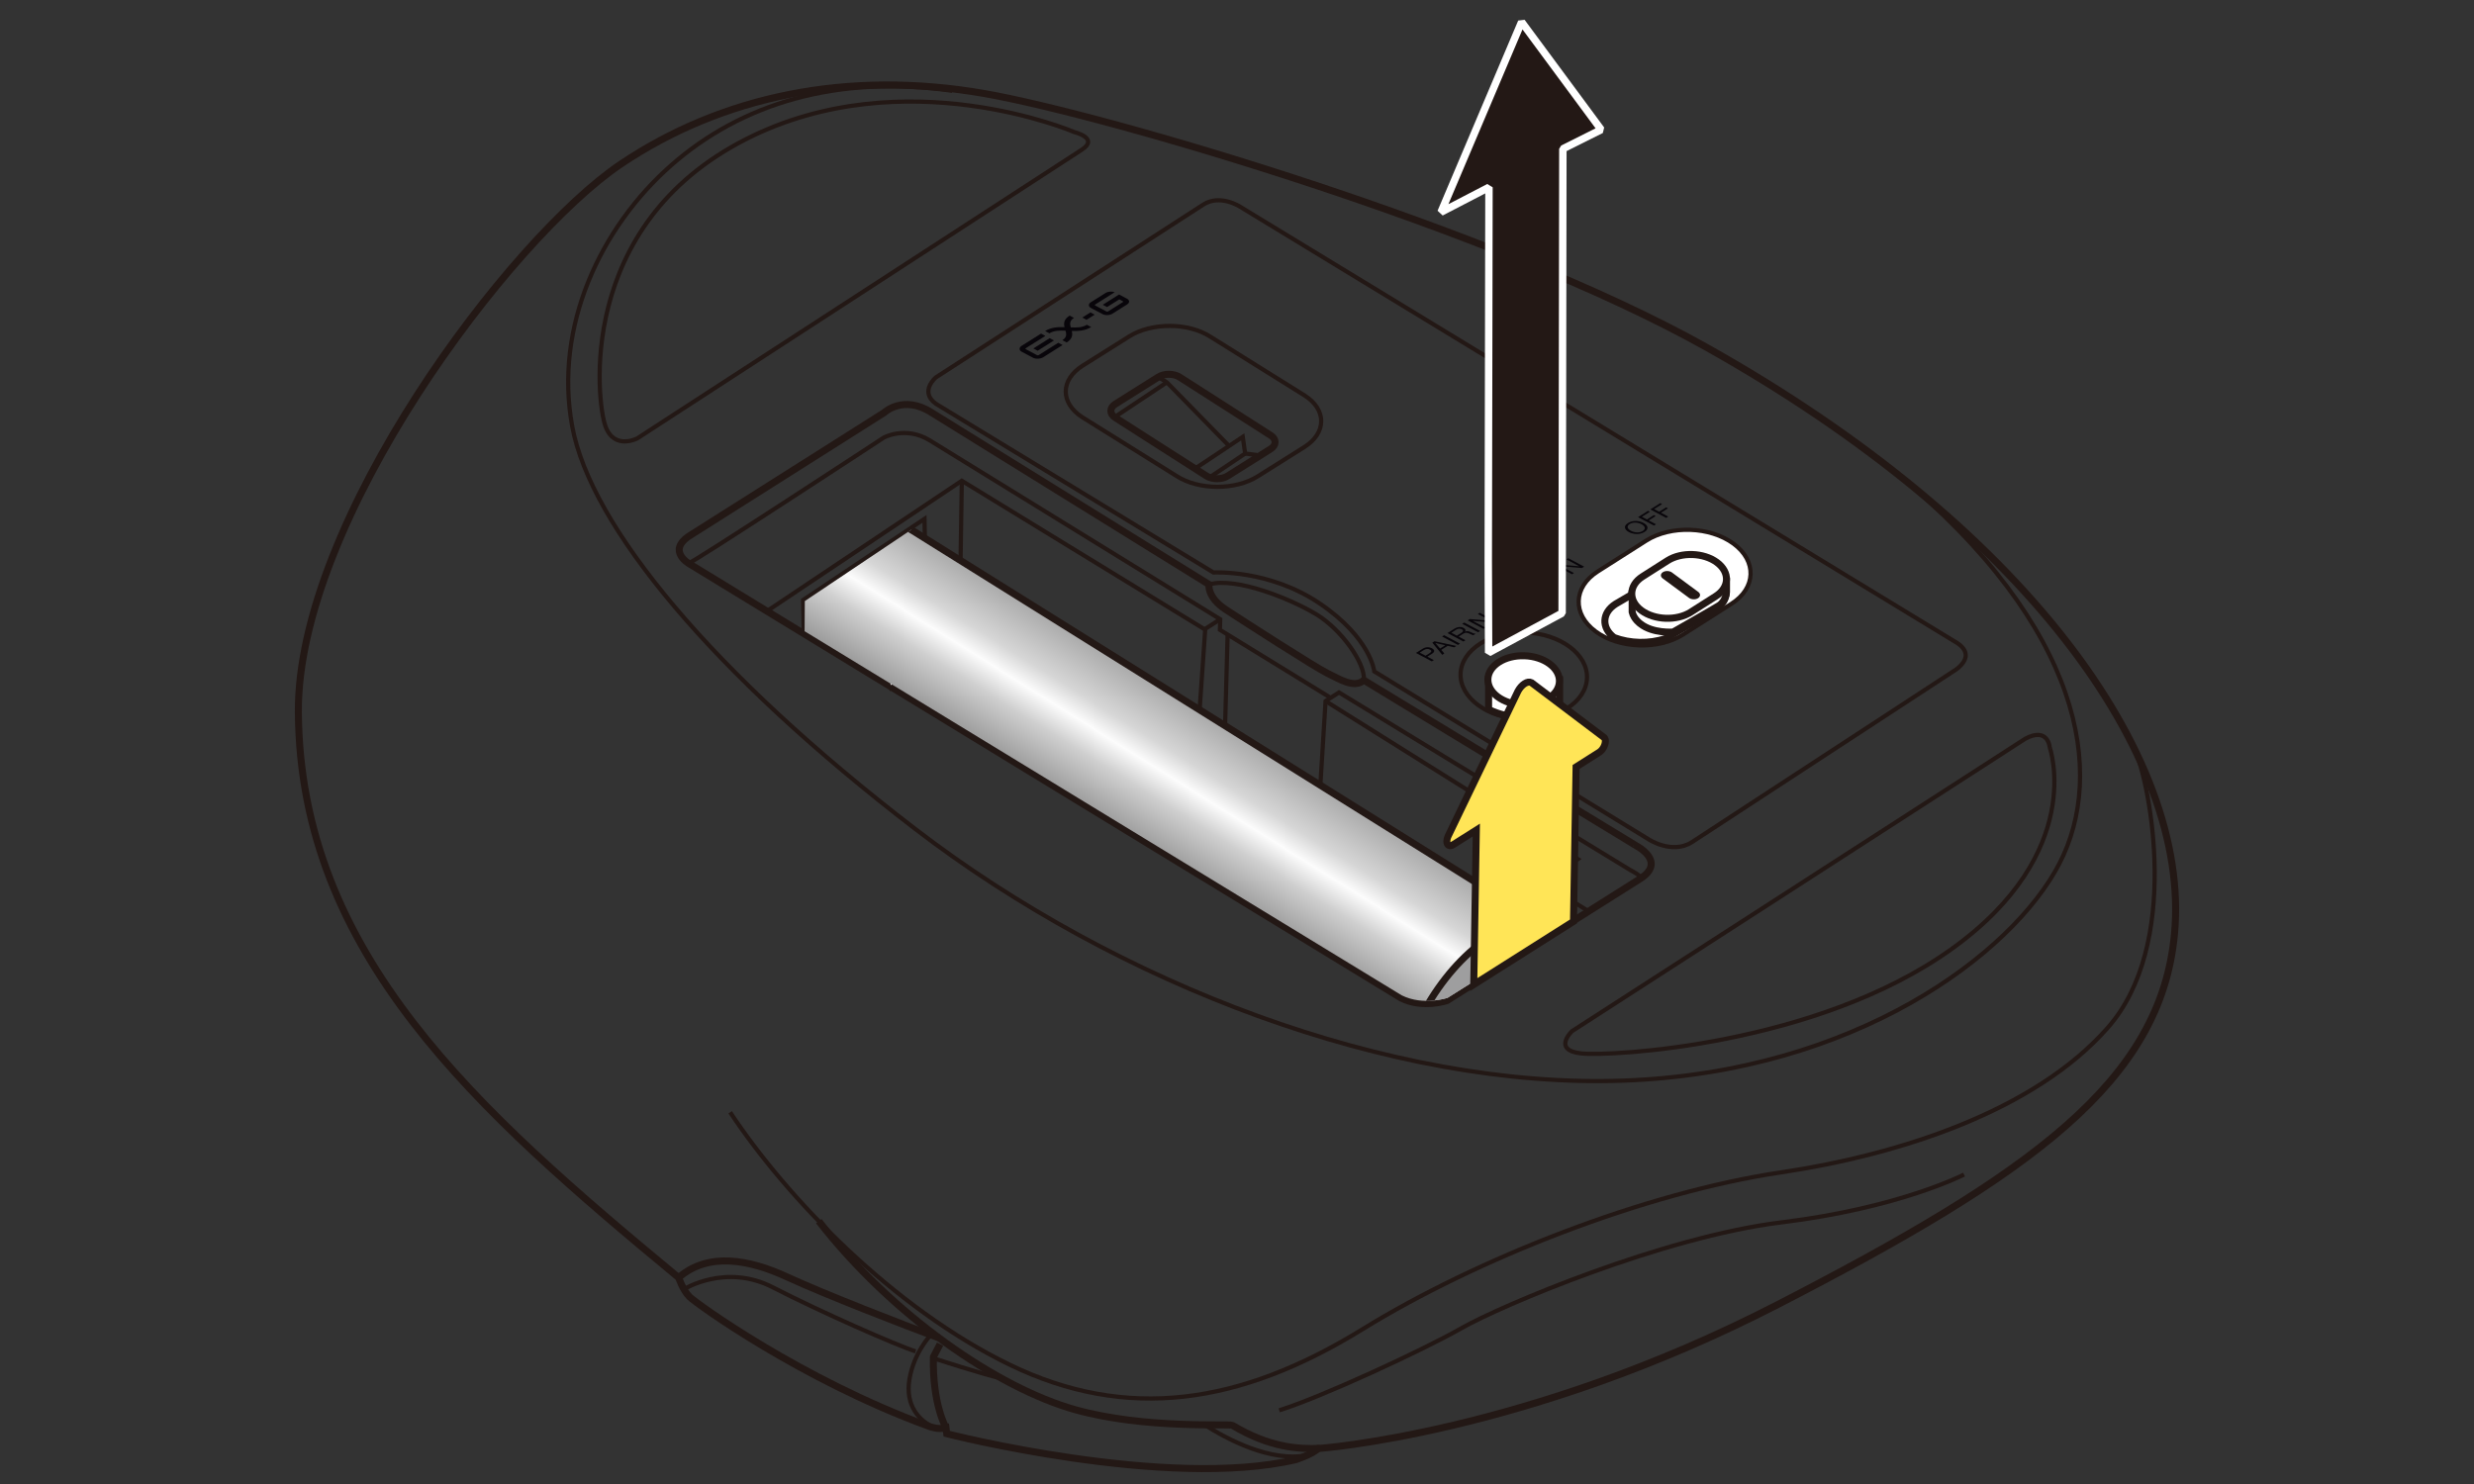 <?xml version="1.0" encoding="utf-8"?>
<!-- Generator: Adobe Illustrator 27.7.0, SVG Export Plug-In . SVG Version: 6.00 Build 0)  -->
<svg version="1.1" id="レイヤー_1" xmlns="http://www.w3.org/2000/svg" xmlns:xlink="http://www.w3.org/1999/xlink" x="0px"
	 y="0px" viewBox="0 0 250 150" enable-background="new 0 0 250 150" xml:space="preserve">
<rect x="0" y="0" width="250" height="150" fill="#333333" stroke="none"/>
<g>
	<g>
		<g>
			<path fill="none" stroke="#231815" stroke-width="0.709" stroke-miterlimit="10" d="M172.464,35.118
				c-21.457-12.035-60.93-23.567-73.022-25.669c-13.783-2.397-26.519,0.287-36.687,7.123c-11.234,7.553-32.76,36.162-32.605,55.457
				c0.196,24.387,17.976,40.177,38.428,57.11c0,0,0.422,1.265,1.096,1.938c0.674,0.673,11.311,8.379,24.196,13.092
				c0,0,0.899,0.374,1.723,0.15l0.075,0.599c0,0,22.248,5.686,35.282,2.618c0,0,1.648-0.524,2.247-1.122
				c0,0,21.045-1.447,46.533-14.596s38.618-22.47,40.005-37.425C221.424,76.186,204.207,52.922,172.464,35.118z"/>
			<path fill="none" stroke="#231815" stroke-width="0.709" stroke-miterlimit="10" d="M165.761,88.81l-19.535,12.325
				c0,0-2.448,0.843-4.642-0.253L69.761,57.052c0,0-2.532-1.349,0-2.95l19.58-12.391c0,0,1.941-1.854,4.811,0l28.02,17.364
				c0,0-0.239,1.277,1.706,2.547s9.012,5.826,10.246,6.424c1.234,0.598,2.73,1.569,3.702,0.71l27.523,16.732
				C165.349,85.487,168.443,87.082,165.761,88.81z"/>
			<path fill="none" stroke="#231815" stroke-width="0.425" stroke-miterlimit="10" d="M96.22,9.175
				c-11.658-1.644-21.314,1.299-28.403,7.537s-11.855,16.249-9.998,26.364S72.04,68.094,92.464,83.772s48.107,26.299,71.57,25.456
				s39.33-12.812,44.056-21.915s2.404-23.912-16.522-39.519"/>
			<path fill="none" stroke="#231815" stroke-width="0.425" stroke-miterlimit="10" d="M109.317,15.133L64.402,44.308
				c0,0-2.332,1.233-3.223-1.233s-3.01-20.305,14.263-29.038c15.961-8.07,33.121-0.685,33.121-0.685S111.11,13.969,109.317,15.133z"
				/>
			<path fill="none" stroke="#231815" stroke-width="0.425" stroke-miterlimit="10" d="M121.592,20.681L94.574,38.144
				c0,0-1.714,1.438,0,2.671l28.047,17.053c0,0,5.623-0.342,10.766,3.15c5.143,3.493,5.486,6.849,5.486,6.849l27.635,16.916
				c0,0,2.4,1.644,4.457,0.342l26.401-17.258c0,0,2.812-1.575,0.069-3.082l-72.139-43.899
				C125.295,20.886,123.286,19.585,121.592,20.681z"/>
			<path fill="none" stroke="#231815" stroke-width="0.425" stroke-miterlimit="10" d="M122.172,59.075
				c2.78-0.795,8.403,1.533,10.872,3.04c2.469,1.507,4.903,4.857,4.783,6.64"/>
			<path fill="none" stroke="#231815" stroke-width="0.425" stroke-miterlimit="10" d="M69.572,56.936
				c0.188,0.116,19.721-12.696,19.721-12.696s2.194-1.233,4.663,0.274l29.349,18.08l-0.032,1.069l11.189,6.871"/>
			<path fill="none" stroke="#231815" stroke-width="0.425" stroke-miterlimit="10" d="M77.498,61.774L97.19,48.595l24.597,15.051
				l-0.881,12.645c0,0-0.343,2.876-1.44,4.726l12.275,7.67c0,0,1.097-1.918,1.44-5.41l0.769-12.412l1.357-0.874l29.418,17.943
				c0,0,1.349,0.679,1.036,0.877"/>
			<polyline fill="none" stroke="#231815" stroke-width="0.425" stroke-miterlimit="10" points="133.867,70.812 159.445,86.838 
				156.016,89.303 160.533,92.109 			"/>
			
				<line fill="none" stroke="#231815" stroke-width="0.425" stroke-miterlimit="10" x1="156.016" y1="89.303" x2="155.536" y2="95.262"/>
			<polyline fill="none" stroke="#231815" stroke-width="0.425" stroke-miterlimit="10" points="139.699,99.732 143.193,97.453 
				147.621,100.255 			"/>
			
				<line fill="none" stroke="#231815" stroke-width="0.425" stroke-miterlimit="10" x1="124.052" y1="64.129" x2="123.616" y2="79.868"/>
			<polyline fill="none" stroke="#231815" stroke-width="0.425" stroke-miterlimit="10" points="119.466,81.017 120.484,80.569 
				132.173,87.726 			"/>
			<polyline fill="none" stroke="#231815" stroke-width="0.425" stroke-miterlimit="10" points="121.25,81.038 123.65,79.89 
				132.638,85.331 			"/>
			
				<line fill="none" stroke="#231815" stroke-width="0.425" stroke-miterlimit="10" x1="121.722" y1="63.606" x2="123.306" y2="62.594"/>
			<path fill="none" stroke="#231815" stroke-width="0.425" stroke-miterlimit="10" d="M81.215,64.042l-0.06-3.393l12.266-8.204
				l0.056,2.782c0,0,3.038,0.731,2.87,4.552"/>
			<path fill="none" stroke="#231815" stroke-width="0.425" stroke-miterlimit="10" d="M89.848,54.833l5.373,3.258
				c0,0,0.197,0.562,0.113,1.349l0.76,0.562l0.928-0.506l2.476,1.714c0,0,0.078,7.629-3.435,11.892"/>
			
				<line fill="none" stroke="#231815" stroke-width="0.425" stroke-miterlimit="10" x1="97.021" y1="59.496" x2="97.19" y2="48.763"/>
			<path fill="none" stroke="#231815" stroke-width="0.425" stroke-miterlimit="10" d="M95.221,58.091
				c-0.113-0.759-0.406-2.316-1.582-2.816"/>
			<path fill="none" stroke="#231815" stroke-width="0.425" stroke-miterlimit="10" d="M86.737,56.915
				c0.101,0.755-0.996,2.947-2.178,3.734"/>
			<polyline fill="none" stroke="#231815" stroke-width="0.425" stroke-miterlimit="10" points="91.684,70.431 93.364,68.993 
				96.839,72.019 			"/>
			
				<line fill="none" stroke="#231815" stroke-width="0.425" stroke-miterlimit="10" x1="94.641" y1="70.105" x2="98.99" y2="66.143"/>
			
				<line fill="none" stroke="#231815" stroke-width="0.425" stroke-miterlimit="10" x1="95.393" y1="70.76" x2="98.654" y2="67.616"/>
			<path fill="none" stroke="#231815" stroke-width="0.425" stroke-miterlimit="10" d="M215.746,75.817
				c1.549,3.533,4.666,19.643-2.761,28.072s-21.1,12.84-33,14.61c-13.773,2.049-30.805,8.766-42.284,15.847
				c-12.426,7.665-23.857,9.328-35.672,3.596s-22.506-16.858-28.245-25.512"/>
			<path fill="none" stroke="#231815" stroke-width="0.709" stroke-miterlimit="10" d="M133.371,146.399
				c-2.14,0.084-5.046-0.061-8.836-2.332c-0.281-0.169-8.834,0.393-15.867-1.573c-7.889-2.206-18.546-9.573-25.928-19.06"/>
			<path fill="none" stroke="#231815" stroke-width="0.709" stroke-miterlimit="10" d="M95.594,144.318
				c0,0-1.386-2.386-1.273-7.163l0.675-1.292"/>
			<path fill="none" stroke="#231815" stroke-width="0.709" stroke-miterlimit="10" d="M94.88,135.23
				c-3.373-1.221-11.588-4.424-15.357-6.166c-3.77-1.742-7.933-2.549-10.944,0.074"/>
			<path fill="none" stroke="#231815" stroke-width="0.425" stroke-miterlimit="10" d="M94.053,134.927
				c0,0-1.702,1.779-2.152,4.477c-0.45,2.697,1.002,4.254,2.599,4.937"/>
			<path fill="none" stroke="#231815" stroke-width="0.425" stroke-miterlimit="10" d="M69.114,130.313c0,0,4.22-2.654,9.002-0.182
				c4.783,2.473,12.603,5.9,14.404,6.462"/>
			<path fill="none" stroke="#231815" stroke-width="0.425" stroke-miterlimit="10" d="M94.096,137.212
				c0,0,5.147,1.686,7.159,2.135"/>
			<path fill="none" stroke="#231815" stroke-width="0.425" stroke-miterlimit="10" d="M121.722,144.02
				c2.194,1.396,6.665,3.825,10.394,3.06"/>
			<path fill="none" stroke="#231815" stroke-width="0.425" stroke-miterlimit="10" d="M129.262,142.55
				c4.051-1.236,14.516-6.069,18.455-8.317s20.368-9.216,32.296-10.677c11.928-1.461,18.455-4.833,18.455-4.833"/>
			<path fill="none" stroke="#231815" stroke-width="0.425" stroke-miterlimit="10" d="M204.657,74.668l-45.8,29.558
				c0,0-2.026,1.911,0.9,2.248c2.926,0.337,23.857-0.787,37.473-10.564c13.616-9.778,9.903-20.342,9.903-20.342
				S206.986,73.427,204.657,74.668z"/>
			<g>
				<path fill="none" stroke="#231815" stroke-width="0.425" stroke-miterlimit="10" d="M118.902,48.121l-9.54-5.952
					c-2.24-1.44-2.219-3.784,0.047-5.21l4.7-2.956c2.266-1.425,5.954-1.414,8.194,0.026l9.54,5.952
					c2.24,1.44,2.219,3.784-0.047,5.21l-4.7,2.956C124.83,49.572,121.142,49.56,118.902,48.121z"/>
				<path fill="none" stroke="#231815" stroke-width="0.709" stroke-miterlimit="10" d="M121.906,48.103l-9.214-5.894
					c-0.587-0.377-0.582-0.992,0.012-1.366l4.346-2.733c0.594-0.374,1.561-0.371,2.148,0.007l9.214,5.894
					c0.587,0.377,0.582,0.992-0.012,1.366l-4.346,2.733C123.46,48.483,122.493,48.48,121.906,48.103z"/>
				<polyline fill="none" stroke="#231815" stroke-width="0.425" stroke-miterlimit="10" points="117.251,38.235 117.913,38.647 
					124.212,45.088 				"/>
				<polyline fill="none" stroke="#231815" stroke-width="0.425" stroke-miterlimit="10" points="120.758,47.368 125.582,44.155 
					125.826,45.842 127.034,45.992 				"/>
				
					<line fill="none" stroke="#231815" stroke-width="0.425" stroke-miterlimit="10" x1="125.826" y1="45.842" x2="122.22" y2="48.257"/>
				
					<line fill="none" stroke="#231815" stroke-width="0.425" stroke-miterlimit="10" x1="117.913" y1="38.647" x2="112.874" y2="41.997"/>
			</g>
			<g>
				
					<ellipse transform="matrix(0.034 -0.999 0.999 0.034 80.538 219.888)" fill="none" stroke="#231815" stroke-width="0.425" stroke-miterlimit="10" cx="154.045" cy="68.272" rx="4.391" ry="6.394"/>
				<path fill="#FFFFFF" stroke="#231815" stroke-width="0.709" stroke-miterlimit="10" d="M150.424,71.708
					c2.147,1.055,5.002,1.114,7.178,0.147v-3.152h-7.178V71.708z"/>
				
					<ellipse transform="matrix(0.034 -0.999 0.999 0.034 80.08 220.308)" fill="#FFFFFF" stroke="#231815" stroke-width="0.709" stroke-miterlimit="10" cx="154.033" cy="68.719" rx="2.485" ry="3.618"/>
			</g>
			<path fill="#FFFFFF" stroke="#231815" stroke-width="0.425" stroke-miterlimit="10" d="M161.244,63.828L161.244,63.828
				c-2.371-1.753-2.275-4.484,0.214-6.068l4.884-3.108c2.489-1.584,6.465-1.446,8.837,0.307l0,0
				c2.371,1.753,2.275,4.484-0.214,6.068l-4.884,3.108C167.591,65.719,163.615,65.581,161.244,63.828z"/>
			<path fill="#FFFFFF" stroke="#231815" stroke-width="0.709" stroke-miterlimit="10" d="M173.467,58.177
				c-1.339-0.99-3.585-1.068-4.99-0.173l-5.217,3.045c-1.39,0.885-1.453,2.401-0.159,3.392c1.619,0.612,3.559,0.654,5.19,0.105
				l5.055-2.942C174.751,60.709,174.806,59.167,173.467,58.177z"/>
			<g>
				<path fill="#FFFFFF" stroke="#231815" stroke-width="0.425" stroke-miterlimit="10" d="M83.595,65.336l-0.505-0.439
					c0.649-0.77,0.785-2.524,0.577-3.769c-0.128-0.765-0.467-1.436-0.64-1.511l0.591-0.448c0.533,0.283,0.612,1.262,0.71,1.848
					C84.569,62.46,84.392,64.397,83.595,65.336z"/>
				<path fill="#FFFFFF" stroke="#231815" stroke-width="0.425" stroke-miterlimit="10" d="M87.26,67.466l-0.597-0.302
					c0.508-0.975,1.148-4.308-0.043-5.23c-1.116-0.863-3.523,0.043-5.221,1.337l-0.083-0.72c1.883-1.437,4.254-2.277,5.714-1.147
					C88.603,62.622,87.848,66.335,87.26,67.466z"/>
				<path fill="#FFFFFF" stroke="#231815" stroke-width="0.425" stroke-miterlimit="10" d="M90.025,69.58l-0.377-0.553
					c0.27-0.183,1.3-1.838,1.314-3.138c0.007-0.556-0.166-0.951-0.526-1.208c-1.533-1.092-3.594,0.385-5.057,1.816l-0.468-0.478
					c2.98-2.915,4.861-2.633,5.914-1.882c0.536,0.383,0.815,0.991,0.806,1.76C91.615,67.405,90.495,69.26,90.025,69.58z"/>
				<path fill="#FFFFFF" stroke="#231815" stroke-width="0.425" stroke-miterlimit="10" d="M89.734,69.095l-0.55-0.382
					c0.203-0.293,0.705-1.172,0.586-1.706c-0.031-0.14-0.105-0.239-0.231-0.313c-0.129-0.075-0.253-0.091-0.393-0.047
					c-0.512,0.16-1.017,1.027-1.154,1.317l-0.607-0.284c0.067-0.142,0.678-1.396,1.561-1.672c0.318-0.099,0.638-0.062,0.929,0.107
					c0.288,0.167,0.478,0.425,0.549,0.747C90.627,67.777,89.826,68.962,89.734,69.095z"/>
			</g>
			<g>
				<g>
					<path fill="#08050A" d="M143.083,65.999l0.674-0.424c0.306-0.192,0.646-0.202,0.943-0.044c0.297,0.158,0.313,0.357,0.004,0.548
						l-0.469,0.295l0.656,0.348l-0.204,0.129L143.083,65.999z M144.055,66.278l0.399-0.251c0.233-0.144,0.232-0.267,0.041-0.368
						c-0.191-0.101-0.399-0.09-0.63,0.056l-0.399,0.251L144.055,66.278z"/>
					<path fill="#08050A" d="M144.737,64.958l0.226-0.142l2.203,0.474l-0.226,0.142l-0.651-0.151l-0.65,0.409l0.311,0.365
						l-0.211,0.133L144.737,64.958z M145.524,65.553l0.521-0.328l-1.003-0.235l-0.004,0.002L145.524,65.553z"/>
					<polygon fill="#08050A" points="145.725,64.335 145.93,64.206 147.533,65.058 147.328,65.187 					"/>
					<path fill="#08050A" d="M146.275,63.989l0.722-0.455c0.289-0.182,0.631-0.207,0.888-0.071c0.192,0.102,0.269,0.239,0.138,0.383
						l0.005,0.003c0.215-0.094,0.388-0.044,0.561,0.03c0.169,0.076,0.336,0.175,0.532,0.178l-0.229,0.144
						c-0.123,0.002-0.262-0.11-0.451-0.175c-0.179-0.07-0.349-0.116-0.545,0.008l-0.499,0.314l0.685,0.364l-0.204,0.129
						L146.275,63.989z M147.645,63.985c0.191-0.12,0.302-0.251,0.069-0.375c-0.157-0.083-0.356-0.094-0.547,0.026l-0.508,0.32
						l0.56,0.297L147.645,63.985z"/>
					<polygon fill="#08050A" points="147.759,63.055 147.964,62.926 149.567,63.777 149.362,63.906 					"/>
					<polygon fill="#08050A" points="148.307,62.71 148.525,62.573 150.634,62.754 150.638,62.752 149.338,62.061 149.531,61.94 
						151.135,62.791 150.911,62.932 148.822,62.753 148.816,62.757 150.103,63.44 149.91,63.562 					"/>
					<path fill="#08050A" d="M152.418,61.751c0.051,0.164-0.073,0.323-0.253,0.436c-0.458,0.289-1.124,0.253-1.541,0.032
						c-0.467-0.248-0.626-0.617-0.139-0.924c0.336-0.211,0.76-0.296,1.192-0.133l-0.205,0.129c-0.284-0.104-0.581-0.044-0.808,0.099
						c-0.373,0.235-0.191,0.511,0.153,0.694c0.334,0.177,0.825,0.223,1.168,0.007c0.316-0.199,0.272-0.441-0.032-0.588l-0.491,0.309
						l-0.181-0.096l0.674-0.424l0.845,0.449l-0.129,0.081L152.418,61.751z"/>
				</g>
			</g>
			<g>
				<g>
					<path fill="#08050A" d="M156.228,57.793c0.488-0.307,1.139-0.249,1.575-0.017c0.437,0.232,0.593,0.602,0.105,0.909
						s-1.14,0.249-1.576,0.017C155.897,58.471,155.74,58.101,156.228,57.793 M157.727,58.59c0.373-0.235,0.195-0.513-0.128-0.685
						c-0.322-0.171-0.818-0.251-1.191-0.016c-0.375,0.236-0.194,0.514,0.129,0.685C156.86,58.745,157.352,58.826,157.727,58.59"/>
					<polygon fill="#08050A" points="157.253,57.194 157.469,57.057 159.578,57.238 159.583,57.235 158.283,56.545 158.477,56.423 
						160.078,57.274 159.855,57.415 157.766,57.237 157.762,57.24 159.048,57.923 158.855,58.044 					"/>
				</g>
			</g>
			<g>
				<g>
					<path fill="#08050A" d="M164.503,52.873c0.488-0.307,1.14-0.249,1.575-0.017c0.436,0.232,0.592,0.602,0.104,0.909
						c-0.488,0.307-1.14,0.249-1.576,0.017C164.171,53.551,164.015,53.18,164.503,52.873 M166.002,53.67
						c0.373-0.235,0.196-0.513-0.128-0.685c-0.323-0.172-0.818-0.251-1.192-0.016c-0.374,0.235-0.195,0.513,0.129,0.685
						C165.135,53.826,165.629,53.905,166.002,53.67"/>
					<polygon fill="#08050A" points="165.53,52.271 166.538,51.636 166.718,51.732 165.913,52.238 166.423,52.509 167.128,52.065 
						167.308,52.161 166.604,52.605 167.337,52.994 167.133,53.123 					"/>
					<polygon fill="#08050A" points="166.766,51.493 167.774,50.858 167.954,50.954 167.15,51.46 167.659,51.73 168.365,51.286 
						168.545,51.382 167.84,51.826 168.573,52.216 168.369,52.345 					"/>
				</g>
			</g>
			<g>
				<g>
					<path fill="#08050A" d="M107.573,33.064c-0.66-0.02-1.36,0.016-1.961,0.395l0.436,0.231c0.457-0.288,1.004-0.293,1.626-0.265
						c0.1,0.357,0.138,0.672-0.319,0.959l0.436,0.231c0.601-0.378,0.604-0.784,0.514-1.163c0.66,0.02,1.36-0.016,1.961-0.395
						l-0.436-0.231c-0.457,0.288-1.004,0.293-1.626,0.265c-0.099-0.356-0.135-0.67,0.323-0.958l-0.439-0.233
						C107.486,32.279,107.483,32.685,107.573,33.064z"/>
					<polygon fill="#08050A" points="109.791,32.326 110.616,31.807 110.188,31.58 109.363,32.099 					"/>
					<polygon fill="#08050A" points="104.857,35.451 106.507,34.412 106.072,34.181 104.421,35.22 					"/>
					<path fill="#08050A" d="M104.802,35.901l-1.151-0.611c-0.042-0.022-0.043-0.063-0.003-0.089l1.986-1.25l-0.436-0.231
						l-1.956,1.231c-0.271,0.171-0.288,0.448-0.004,0.599l1.151,0.611c0.284,0.151,0.76,0.117,1.031-0.053l1.956-1.231l-0.436-0.231
						l-1.986,1.25C104.915,35.92,104.844,35.923,104.802,35.901z"/>
					<path fill="#08050A" d="M111.435,30.805l0.436,0.231l1.236-0.778l0.358,0.19c0.043,0.023,0.044,0.063,0.004,0.088l-1.501,0.945
						c-0.041,0.026-0.109,0.029-0.153,0.006l-1.152-0.612c-0.042-0.022-0.045-0.062-0.003-0.088l1.498-0.943l0.485-0.305
						c-0.28-0.108-0.677-0.08-0.92,0.074l-1.493,0.94c-0.273,0.172-0.262,0.432,0.022,0.583l1.152,0.612
						c0.284,0.151,0.732,0.134,1.005-0.037l1.492-0.94c0.271-0.171,0.261-0.43-0.023-0.581l-0.794-0.422L111.435,30.805z"/>
				</g>
			</g>
		</g>
		<g>
			<defs>
				<path id="SVGID_1_" d="M165.817,88.532l-19.535,12.325c0,0-2.448,0.843-4.642-0.253L81.306,63.803l0.024-3.048l11.688-7.833
					l-3.62-11.489h4.811l28.02,17.364c0,0-0.239,1.277,1.706,2.547c1.945,1.27,9.012,5.826,10.246,6.424s2.73,1.569,3.702,0.71
					l27.523,16.732C165.406,85.208,168.5,86.804,165.817,88.532z"/>
			</defs>
			<clipPath id="SVGID_00000010275248757312596450000006652239046079280052_">
				<use xlink:href="#SVGID_1_"  overflow="visible"/>
			</clipPath>
			<g clip-path="url(#SVGID_00000010275248757312596450000006652239046079280052_)">
				
					<linearGradient id="SVGID_00000164505693534294538340000003815370166962533536_" gradientUnits="userSpaceOnUse" x1="139.876" y1="56.437" x2="128.883" y2="72.549" gradientTransform="matrix(0.999 -0.039 0.039 0.999 -20.247 20.141)">
					<stop  offset="0" style="stop-color:#A1A1A1"/>
					<stop  offset="0.3" style="stop-color:#D6D6D6"/>
					<stop  offset="0.417" style="stop-color:#FCFCFC"/>
					<stop  offset="0.552" style="stop-color:#CFCFCF"/>
					<stop  offset="1" style="stop-color:#6B6B6B"/>
				</linearGradient>
				<path fill="url(#SVGID_00000164505693534294538340000003815370166962533536_)" stroke="#231815" stroke-width="0.709" d="
					M156.561,93.826L92.25,53.65c-3.448-2.159-9.179,0.772-12.804,6.537c-3.621,5.771-3.762,12.189-0.314,14.345l64.309,40.177"/>
				<path fill="#9E9E9F" stroke="#231815" stroke-width="0.709" d="M155.354,107.613c-3.624,5.772-8.957,8.946-11.913,7.098
					c-2.953-1.844-2.415-8.015,1.212-13.787c3.622-5.765,8.949-8.941,11.908-7.098C159.514,95.676,158.975,101.845,155.354,107.613z
					"/>
			</g>
		</g>
		<path fill="#FFE557" stroke="#231815" stroke-width="0.709" stroke-miterlimit="10" d="M161.602,76.04l-2.338,1.48l-0.26,15.617
			l-10.081,6.381l0.26-15.617l-2.338,1.48c-0.349,0.221-0.635,0.07-0.64-0.336c-0.002-0.152,0.036-0.319,0.103-0.48l7.088-14.713
			c0.369-0.672,0.974-1.055,1.353-0.856l7.363,5.565c0.069,0.074,0.111,0.191,0.113,0.343
			C162.23,75.311,161.951,75.819,161.602,76.04z"/>
		<polygon fill="#231815" stroke="#FFFFFF" stroke-width="0.75" stroke-miterlimit="1" points="157.855,61.972 157.929,15.042 
			161.801,13.107 153.761,2.223 145.612,21.449 150.462,18.932 150.39,56.74 150.425,65.977 		"/>
	</g>
	<g>
		<path fill="#FFFFFF" stroke="#231815" stroke-width="0.709" stroke-miterlimit="10" d="M174.465,58.798v1.058
			c0,0-0.065,0.905-0.765,1.357c-0.521,0.337-4.633,2.673-4.633,2.673s-2.059,0.165-3.306-0.837c0,0-0.645-0.436-0.83-1.185V60.02
			L174.465,58.798z"/>
		<path fill="#FFFFFF" stroke="#231815" stroke-width="0.709" stroke-miterlimit="10" d="M165.86,61.702L165.86,61.702
			c-1.339-0.99-1.285-2.532,0.121-3.426l2.523-1.605c1.406-0.895,3.651-0.817,4.99,0.173v0c1.339,0.99,1.285,2.532-0.121,3.426
			l-2.523,1.605C169.444,62.77,167.199,62.692,165.86,61.702z"/>
		<path fill="#231815" d="M171.614,59.833l-2.66-1.967c-0.246-0.182-0.66-0.197-0.918-0.032c-0.259,0.165-0.269,0.448-0.022,0.631
			l0.915,0.677l0.897,0.663l0.847,0.626c0.246,0.182,0.66,0.197,0.918,0.032C171.851,60.299,171.861,60.015,171.614,59.833z"/>
	</g>
</g>
<g>
</g>
<g>
</g>
<g>
</g>
<g>
</g>
<g>
</g>
<g>
</g>
<g>
</g>
<g>
</g>
<g>
</g>
<g>
</g>
<g>
</g>
<g>
</g>
<g>
</g>
<g>
</g>
<g>
</g>
</svg>
